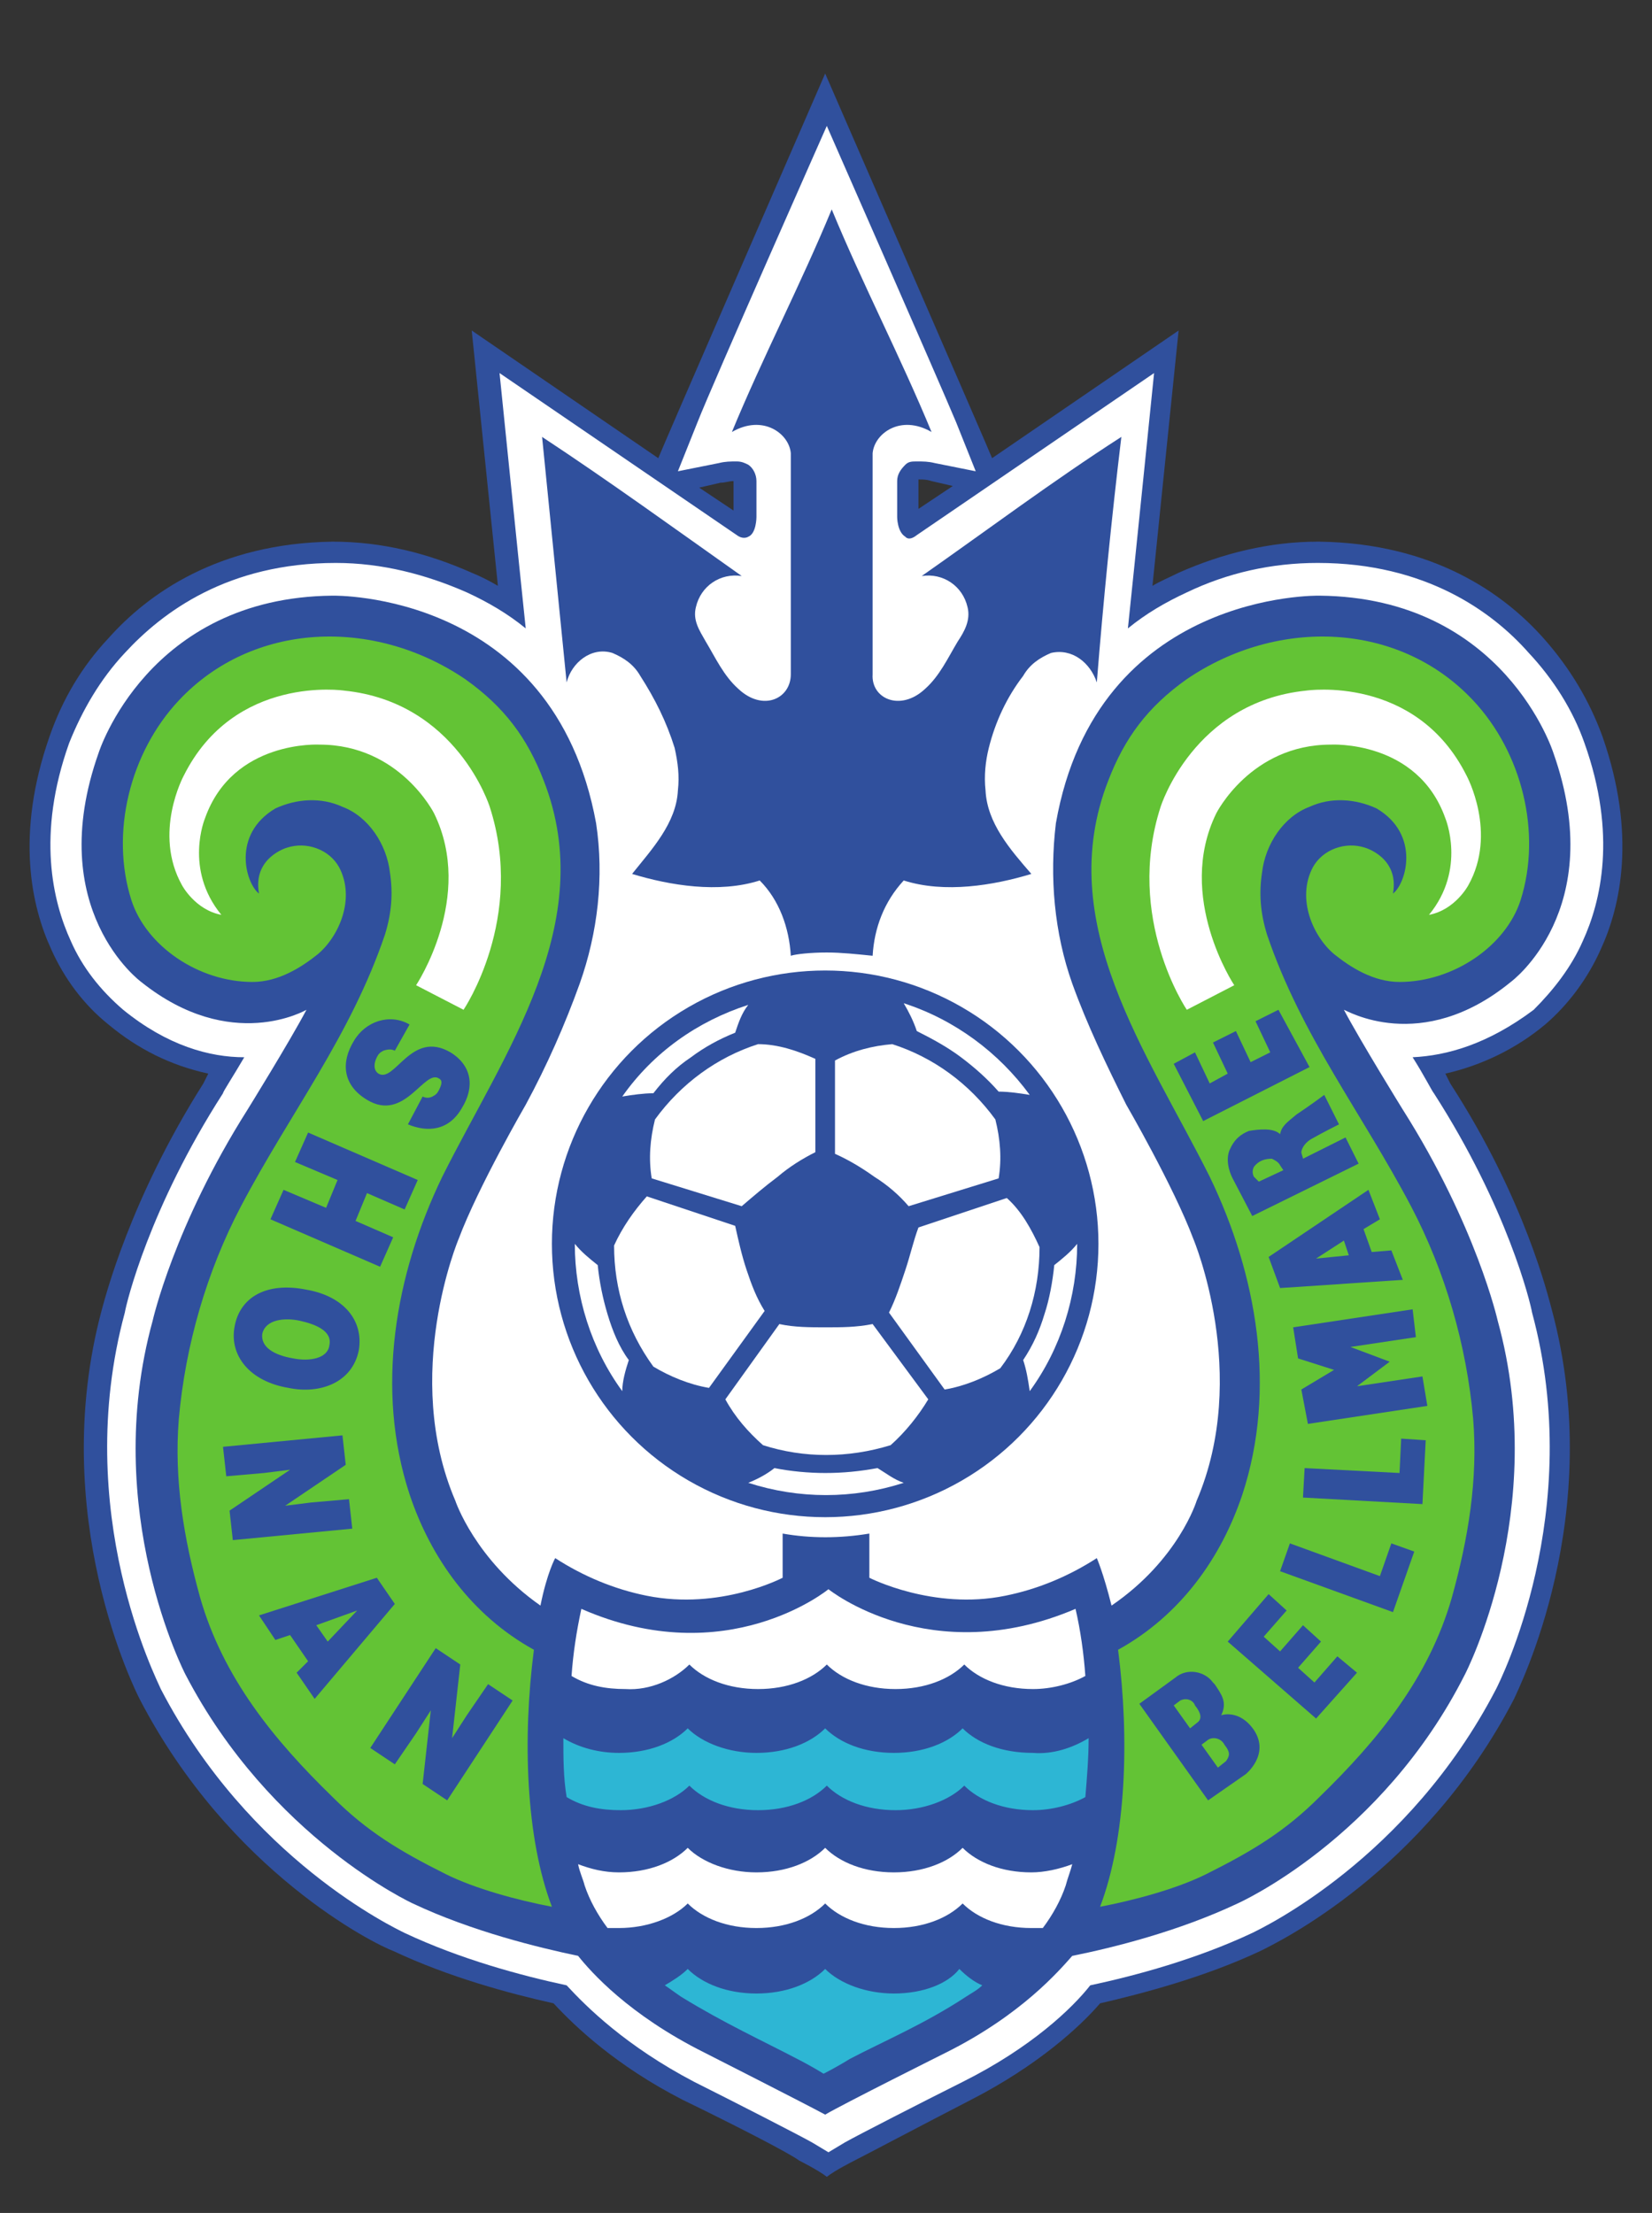 <?xml version="1.0" encoding="utf-8"?>
<!-- Generator: Adobe Illustrator 27.2.0, SVG Export Plug-In . SVG Version: 6.00 Build 0)  -->
<svg version="1.1" id="レイヤー_1" xmlns="http://www.w3.org/2000/svg" xmlns:xlink="http://www.w3.org/1999/xlink" x="0px"
	 y="0px" width="100.957px" height="135.2px" viewBox="0 0 100.957 135.2" style="enable-background:new 0 0 100.957 135.2;"
	 xml:space="preserve">
<rect x="0" y="0" width="100.957" height="135.2" fill="#333333" stroke="none"/>
<style type="text/css">
	.st0{fill:none;}
	.st1{fill:#30509D;}
	.st2{fill:#FFFFFF;}
	.st3{fill:#63C335;}
	.st4{fill:#2DB6D4;}
</style>
<g id="マーク等" transform="translate(0 -1559.508)">
	<g id="グループ_597">
		<g id="グループ_595">
			<g id="グループ_593">
				<g id="グループ_592">
					<path id="パス_2083" class="st0" d="M99.428,1618.2c1.4-2.9,2.5-7.8,0.2-14.3l0,0l0,0c-0.9-2.4-2.2-4.7-4-6.6
						c-2.4-2.7-6.7-5.9-13.3-6.4v-0.1h-1.8l0,0l0,0c-0.1,0-0.1,0-0.2,0h-1.5c0,0,0,0,0,0.1c-2.1,0.2-4.3,0.7-6.3,1.5l1.3-12.5
						l0.4-3.8l-3.1,2.1l-9.7,6.6c-2.2-5.1-8-18.4-9.4-21.6l-1.6-3.7l-1.6,3.7c-1.4,3.1-7.2,16.5-9.4,21.6l-9.7-6.6l-3.2-2.2l0.4,3.8
						l1.3,12.5c-2-0.8-4.1-1.3-6.2-1.5v-0.1h-1.7h-0.1h-1.7l0,0c-6.6,0.5-10.8,3.7-13.3,6.4c-1.7,1.9-3.1,4.1-4,6.5l0,0l0,0
						c-2.3,6.5-1.1,11.4,0.2,14.3c0.9,2.1,2.3,3.9,4.1,5.3c1.3,1.1,2.8,1.9,4.4,2.6c-4,6.8-5.4,12.3-5.5,13
						c-3.6,13.2,2.2,24.6,2.4,25c5.8,11.2,15.2,15.7,16.3,16.2c3.1,1.4,6.3,2.5,9.6,3.2c2.3,2.4,5.1,4.3,8,5.8
						c3.7,1.9,6.6,3.4,7,3.6c0.3,0.2,0.6,0.3,0.9,0.5l1.8,1.2l1.8-1.2c0.3-0.2,0.5-0.3,0.8-0.5c0.5-0.3,3.4-1.8,7-3.6
						c3-1.5,5.7-3.4,8.1-5.8c3.3-0.7,6.5-1.8,9.6-3.2c1-0.5,10.5-5,16.3-16.2c0.2-0.5,6-11.8,2.4-25.1c-0.1-0.6-1.5-6.1-5.5-12.9
						c1.6-0.6,3.1-1.5,4.5-2.6C97.128,1622.1,98.528,1620.3,99.428,1618.2z"/>
					<g id="グループ_591">
						<path id="パス_2084" class="st1" d="M44.028,1589c0.3,0,0.5-0.1,0.8-0.1v1.8l-2.1-1.4L44.028,1589z M97.828,1617.5
							c1.2-2.6,2.2-7,0.1-13l0,0c-0.8-2.2-2-4.2-3.6-6c-2.4-2.7-6.7-5.8-13.7-5.9l0,0h-0.1c-2.9,0-5.8,0.7-8.5,1.9
							c-0.6,0.3-1.1,0.5-1.6,0.8c0.5-4.9,1.6-15.6,1.6-15.6l-11.4,7.8c-0.1-0.3-10.2-23.5-10.2-23.5s-10.1,23.2-10.2,23.5l-11.4-7.8
							c0,0,1.1,10.7,1.6,15.6c-0.5-0.3-1.1-0.6-1.6-0.8c-2.7-1.2-5.5-1.9-8.5-1.9h0l0,0c-7,0.1-11.3,3.2-13.7,5.9
							c-1.6,1.7-2.8,3.7-3.6,6l0,0c-2.1,6-1.1,10.4,0.1,13c0.8,1.8,2,3.4,3.5,4.6c1.8,1.5,3.8,2.5,6.1,3l-0.3,0.6
							c-4.5,7.1-6,13.1-6.2,13.8c-3.4,12.6,2.1,23.4,2.3,23.8c5.5,10.6,14.4,15,15.5,15.4c3.4,1.6,7.1,2.6,9.8,3.2
							c1.3,1.4,3.8,3.8,7.9,5.9c3.1,1.5,6.6,3.3,7.1,3.7c0,0,1.2,0.6,1.7,1l0,0l0,0l0,0l0,0c0.5-0.4,1.7-1,1.7-1
							c0.6-0.3,4-2.1,7.1-3.7c4.1-2.1,6.7-4.5,7.9-5.9c2.6-0.6,6.4-1.6,9.8-3.2c1-0.5,10-4.8,15.5-15.4c0.2-0.5,5.7-11.2,2.3-23.8
							c-0.2-0.7-1.6-6.7-6.2-13.8l-0.3-0.6c2.2-0.5,4.3-1.5,6.1-3C95.828,1620.9,97.028,1619.3,97.828,1617.5z M58.228,1589.2
							l-2.1,1.4v-1.8c0.3,0,0.5,0,0.8,0.1L58.228,1589.2z"/>
						<path id="パス_2085" class="st2" d="M96.728,1617c1.1-2.4,2.1-6.5,0.1-12.1c-0.7-2-1.9-3.9-3.4-5.5
							c-2.2-2.5-6.3-5.5-12.9-5.5l0,0c-2.8,0-5.5,0.6-8,1.8c-1.3,0.6-2.5,1.3-3.6,2.2c0.4-3.8,1.6-15.6,1.6-15.6l-14.5,9.9
							c-0.5,0.4-0.7,0.1-0.7,0.1c-0.5-0.3-0.5-1.2-0.5-1.2v-2.2c0-0.4,0.2-0.7,0.5-1c0.2-0.2,0.4-0.2,0.7-0.2c0.4,0,0.7,0,1.1,0.1
							l2.5,0.5l-1.2-3c-1-2.4-7.9-18.1-7.9-18.1s-7,15.8-7.9,18.1l-1.2,3l2.5-0.5c0.4-0.1,0.7-0.1,1.1-0.1c0.3,0,0.5,0.1,0.7,0.2
							c0.3,0.2,0.5,0.6,0.5,1v2.2c0,0,0,1-0.5,1.2c0,0-0.3,0.2-0.7-0.1l-14.5-9.9c0,0,1.2,11.8,1.6,15.6c-1.1-0.9-2.3-1.6-3.6-2.2
							c-2.5-1.1-5.2-1.8-8-1.8l0,0c-6.6,0-10.6,3-12.9,5.5c-1.5,1.6-2.6,3.5-3.4,5.5c-2,5.6-1,9.7,0.1,12.1c0.7,1.6,1.8,3,3.2,4.2
							c2.7,2.2,5.3,2.9,7.4,2.9c-0.7,1.2-1.3,2.1-1.3,2.2c-4.5,7-5.9,12.8-6,13.4c-3.3,12.2,2,22.5,2.2,23
							c5.4,10.4,14.3,14.6,14.9,14.9c3.4,1.6,7.1,2.6,9.9,3.2c1.2,1.3,3.6,3.7,7.8,5.9c2.4,1.2,6.5,3.3,7.2,3.7l1,0.6l0,0l0,0l0,0
							l0,0l1-0.6c0.7-0.4,4.8-2.5,7.2-3.7c4.2-2.1,6.7-4.5,7.8-5.9c2.8-0.6,6.5-1.6,9.9-3.2c0.6-0.3,9.5-4.5,14.9-14.9
							c0.2-0.4,5.5-10.8,2.2-23c-0.1-0.6-1.5-6.4-6-13.4c-0.1-0.1-0.6-1.1-1.3-2.2c2.1-0.1,4.6-0.8,7.4-2.9
							C94.928,1620,96.028,1618.6,96.728,1617z"/>
						<g id="グループ_585">
							<circle id="楕円形_5" class="st1" cx="50.428" cy="1635.5" r="16.7"/>
							<g id="グループ_584">
								<g id="グループ_582">
									<path id="パス_2086" class="st2" d="M50.428,1649.5c-1,0-2.1-0.1-3.1-0.3c-0.5,0.4-1.1,0.7-1.6,0.9c3.1,1,6.4,1,9.5,0
										c-0.6-0.2-1.1-0.6-1.6-0.9C52.528,1649.4,51.528,1649.5,50.428,1649.5z"/>
									<path id="パス_2087" class="st2" d="M63.828,1639.8c-0.3,1-0.7,1.9-1.3,2.8c0.2,0.6,0.3,1.2,0.4,1.9
										c1.9-2.6,2.9-5.8,2.9-9c-0.4,0.5-0.9,0.9-1.4,1.3C64.328,1637.8,64.128,1638.9,63.828,1639.8z"/>
									<path id="パス_2088" class="st2" d="M58.728,1624.1c0.8,0.6,1.6,1.3,2.3,2.1c0.6,0,1.3,0.1,1.9,0.2
										c-1.9-2.6-4.6-4.6-7.7-5.6c0.3,0.5,0.6,1.1,0.8,1.7C57.028,1623,57.928,1623.5,58.728,1624.1z"/>
									<path id="パス_2089" class="st2" d="M42.228,1624.1c0.8-0.6,1.7-1.1,2.7-1.5c0.2-0.6,0.4-1.2,0.8-1.7
										c-3.1,1-5.8,2.9-7.7,5.6c0.6-0.1,1.3-0.2,1.9-0.2C40.628,1625.4,41.328,1624.7,42.228,1624.1z"/>
									<path id="パス_2090" class="st2" d="M37.128,1639.8c-0.3-1-0.5-2-0.6-3c-0.5-0.4-1-0.8-1.4-1.3c0,3.2,1,6.4,2.9,9
										c0-0.6,0.2-1.3,0.4-1.9C37.828,1641.8,37.428,1640.8,37.128,1639.8z"/>
								</g>
								<g id="グループ_583">
									<path id="パス_2091" class="st2" d="M50.428,1640.6c-0.9,0-1.9,0-2.8-0.2l-3.3,4.6c0.6,1.1,1.4,2,2.3,2.8
										c2.5,0.8,5.2,0.8,7.8,0c0.9-0.8,1.7-1.8,2.3-2.8l-3.4-4.6C52.328,1640.6,51.428,1640.6,50.428,1640.6z"/>
									<path id="パス_2092" class="st2" d="M55.328,1637.1c-0.3,0.9-0.6,1.8-1,2.6l3.4,4.7c1.2-0.2,2.4-0.7,3.4-1.3
										c1.6-2.1,2.4-4.7,2.4-7.4c-0.5-1.1-1.1-2.2-2-3l-5.4,1.8C55.828,1635.3,55.628,1636.2,55.328,1637.1z"/>
									<path id="パス_2093" class="st2" d="M53.428,1631.4c0.8,0.5,1.5,1.1,2.1,1.8l5.5-1.7c0.2-1.2,0.1-2.4-0.2-3.6
										c-1.6-2.2-3.8-3.8-6.3-4.6c-1.2,0.1-2.4,0.4-3.5,1v5.7C51.928,1630.4,52.728,1630.9,53.428,1631.4z"/>
									<path id="パス_2094" class="st2" d="M47.528,1631.4c0.7-0.6,1.5-1.1,2.3-1.5v-5.7c-1.1-0.5-2.3-0.9-3.5-0.9
										c-2.5,0.8-4.7,2.4-6.3,4.6c-0.3,1.2-0.4,2.4-0.2,3.6l5.5,1.7C46.028,1632.6,46.728,1632,47.528,1631.4z"/>
									<path id="パス_2095" class="st2" d="M45.628,1637.1c-0.3-0.9-0.5-1.8-0.7-2.7l-5.4-1.8c-0.8,0.9-1.5,1.9-2,3
										c0,2.7,0.8,5.2,2.4,7.4c1,0.6,2.2,1.1,3.4,1.3l3.4-4.7C46.228,1638.8,45.928,1638,45.628,1637.1z"/>
								</g>
							</g>
						</g>
						<path id="パス_2096" class="st1" d="M50.528,1617.7c0.9,0,1.8,0.1,2.8,0.2c0.1-1.7,0.7-3.3,1.9-4.6
							c2.5,0.8,5.5,0.3,7.8-0.4c-1.3-1.5-2.7-3.1-2.8-5.1c-0.1-0.9,0-1.8,0.2-2.6c0.4-1.6,1.1-3.1,2.1-4.4c0.4-0.7,1-1.1,1.7-1.4
							c1.3-0.3,2.4,0.6,2.8,1.8c0.4-5,0.9-10,1.5-15c-4.2,2.7-8.2,5.7-12.2,8.5c1.3-0.2,2.5,0.6,2.8,1.9c0.2,0.8-0.2,1.5-0.6,2.1
							c-0.6,1-1.1,2.1-2,2.9c-1.5,1.4-3.3,0.6-3.2-0.9v-13.5c0.1-1.2,1.7-2.4,3.6-1.3c-1.9-4.6-4.2-9-6.1-13.6
							c-1.9,4.6-4.2,9-6.1,13.6c1.9-1.1,3.5,0.1,3.6,1.3v13.5c0,1.5-1.7,2.3-3.2,0.9c-0.9-0.8-1.4-1.9-2-2.9
							c-0.4-0.7-0.8-1.3-0.6-2.1c0.3-1.3,1.5-2.1,2.8-1.9c-4.1-2.9-8.1-5.8-12.2-8.5c0.5,5,1,10,1.5,15c0.3-1.2,1.5-2.2,2.8-1.8
							c0.7,0.3,1.3,0.7,1.7,1.4c0.9,1.4,1.6,2.8,2.1,4.4c0.2,0.9,0.3,1.7,0.2,2.6c-0.1,2-1.6,3.6-2.8,5.1c2.3,0.7,5.3,1.2,7.8,0.4
							c1.2,1.2,1.8,2.9,1.9,4.6C48.628,1617.8,49.528,1617.7,50.528,1617.7L50.528,1617.7z"/>
						<g id="グループ_590">
							<g id="グループ_588">
								<path id="パス_2097" class="st1" d="M92.328,1619.5c0,0,6-4.4,2.6-14c0,0-3-9.5-14.3-9.6c0,0-13.6-0.3-16.1,13.9
									c-0.4,3.3-0.1,6.7,1,9.8c0.9,2.5,2.1,5,3.3,7.4c0,0,2.9,5,4.1,8.2c0,0,3.5,8.3,0.2,16c0,0-1.1,3.6-5.2,6.4
									c-0.5-2-0.9-2.9-0.9-2.9c-1.7,1.1-3.6,1.9-5.6,2.3c-4.4,0.9-8.3-1.1-8.3-1.1v-2.7c-1.8,0.3-3.6,0.3-5.3,0v2.7
									c0,0-3.8,2-8.3,1.1c-2-0.4-3.9-1.2-5.6-2.3c0,0-0.5,0.9-0.9,2.9c-4-2.8-5.2-6.4-5.2-6.4c-3.3-7.7,0.2-16,0.2-16
									c1.2-3.2,4.1-8.2,4.1-8.2c1.3-2.4,2.4-4.9,3.3-7.4c1.1-3.1,1.5-6.5,1-9.8c-2.6-14.2-16.1-13.9-16.1-13.9
									c-11.3,0.1-14.3,9.6-14.3,9.6c-3.4,9.6,2.6,14,2.6,14c5.5,4.4,10.1,1.7,10.1,1.7c-1,1.9-3.6,6.1-3.6,6.1
									c-4.5,7.1-5.8,12.9-5.8,12.9c-3.2,11.6,2,21.6,2,21.6c5.2,10,13.9,14,13.9,14c3.6,1.7,7.7,2.7,10.1,3.2
									c0.8,1,3.1,3.6,7.7,5.9c0,0,6.3,3.2,7.4,3.8c1-0.6,7.4-3.8,7.4-3.8c4.6-2.3,6.9-5,7.7-5.9c2.5-0.5,6.5-1.5,10.1-3.2
									c0,0,8.8-3.9,13.9-14c0,0,5.2-10,2-21.6c0,0-1.3-5.8-5.8-12.9c0,0-2.6-4.2-3.6-6.1
									C82.228,1621.2,86.828,1624,92.328,1619.5z"/>
								<g id="グループ_586">
									<path id="パス_2098" class="st3" d="M84.128,1608.9c-1.3-0.6-2.8-0.7-4.1-0.1c-1.6,0.6-2.7,2.3-2.9,4
										c-0.2,1.3-0.1,2.5,0.3,3.8c2.1,6.2,5.8,10.9,8.8,16.6c2.1,4,3.4,8.5,3.8,13c0.3,3.7-0.3,7.3-1.3,10.9
										c-1.4,4.9-4.5,8.7-8.1,12.2c-2.1,2.1-4.1,3.3-6.9,4.7c-1.8,0.9-4.4,1.6-6.5,2c1.6-4.2,1.8-10.3,1.1-15.7
										c3.8-2.1,6.3-5.6,7.6-9.5c2.1-6.4,0.9-13.4-2-19.4c-3.8-7.6-9.6-15.5-6.2-24.2c1-2.6,2.4-4.5,4.8-6.2
										c5.6-3.8,13-3.5,17.5,1.3c3,3.2,4.2,8.1,2.9,12.2c-0.9,2.8-4.1,5-7.4,5c-1.6,0-3-0.9-4-1.7c-1.3-1.1-2.3-3.4-1.3-5.3
										c0.6-1.1,2-1.6,3.2-1.2c0,0,2.1,0.6,1.7,2.8C85.928,1613.5,86.828,1610.5,84.128,1608.9z"/>
									<path id="パス_2099" class="st2" d="M72.528,1621.2c0,0-3.8-5.6-1.6-12.4c0,0,2-6.4,8.9-7.1c0,0,6.7-1,9.8,5.2
										c0,0,1.9,3.5,0.1,6.7c0,0-0.8,1.5-2.4,1.8c2.3-2.8,1-5.9,1-5.9c-1.7-4.8-7-4.5-7-4.5c-4.9,0-7,4.2-7,4.2
										c-2.5,5.1,1.1,10.5,1.1,10.5L72.528,1621.2z"/>
								</g>
								<g id="グループ_587">
									<path id="パス_2100" class="st3" d="M16.828,1608.9c1.3-0.6,2.8-0.7,4.1-0.1c1.6,0.6,2.7,2.3,2.9,4
										c0.2,1.3,0.1,2.5-0.3,3.8c-2.1,6.2-5.8,10.9-8.8,16.6c-2.1,4-3.4,8.5-3.8,13c-0.3,3.7,0.3,7.3,1.3,10.9
										c1.4,4.9,4.5,8.7,8.1,12.2c2.1,2.1,4.1,3.3,6.9,4.7c1.8,0.9,4.4,1.6,6.5,2c-1.6-4.2-1.8-10.3-1.1-15.7
										c-3.8-2.1-6.3-5.6-7.6-9.5c-2.1-6.4-0.9-13.4,2-19.4c3.8-7.6,9.6-15.5,6.2-24.2c-1-2.6-2.4-4.5-4.8-6.2
										c-5.6-3.8-13-3.5-17.5,1.3c-3,3.2-4.2,8.1-2.9,12.2c0.9,2.8,4.1,5,7.4,5c1.6,0,3-0.9,4-1.7c1.3-1.1,2.3-3.4,1.3-5.3
										c-0.6-1.1-2-1.6-3.2-1.2c0,0-2.1,0.6-1.7,2.8C15.028,1613.5,14.128,1610.5,16.828,1608.9z"/>
									<path id="パス_2101" class="st2" d="M28.328,1621.2c0,0,3.8-5.6,1.6-12.4c0,0-2-6.4-8.9-7.1c0,0-6.7-1-9.8,5.2
										c0,0-1.9,3.5-0.1,6.7c0,0,0.8,1.5,2.4,1.8c-2.3-2.8-1-5.9-1-5.9c1.7-4.8,7-4.5,7-4.5c4.9,0,7,4.2,7,4.2
										c2.5,5.1-1.1,10.5-1.1,10.5L28.328,1621.2z"/>
								</g>
							</g>
							<g id="グループ_589">
								<path id="パス_2102" class="st2" d="M58.828,1672.4c-0.9,0.9-2.4,1.5-4.2,1.5s-3.3-0.6-4.2-1.5c-0.9,0.9-2.4,1.5-4.2,1.5
									c-1.7,0-3.3-0.6-4.2-1.5c-0.9,0.9-2.4,1.5-4.2,1.5c-0.9,0-1.7-0.2-2.5-0.5c0.1,0.5,0.3,0.9,0.4,1.3c0.3,0.9,0.8,1.8,1.4,2.6
									c0.2,0,0.5,0,0.7,0c1.7,0,3.3-0.6,4.2-1.5c0.9,0.9,2.4,1.5,4.2,1.5s3.3-0.6,4.2-1.5c0.9,0.9,2.4,1.5,4.2,1.5
									s3.3-0.6,4.2-1.5c0.9,0.9,2.4,1.5,4.2,1.5c0.3,0,0.5,0,0.7,0c0.6-0.8,1.1-1.7,1.4-2.6c0.1-0.4,0.3-0.9,0.4-1.3
									c-0.8,0.3-1.7,0.5-2.5,0.5C61.228,1673.9,59.728,1673.3,58.828,1672.4z"/>
								<path id="パス_2103" class="st4" d="M58.828,1665.1c-0.9,0.9-2.4,1.5-4.2,1.5s-3.3-0.6-4.2-1.5c-0.9,0.9-2.4,1.5-4.2,1.5
									c-1.7,0-3.3-0.6-4.2-1.5c-0.9,0.9-2.4,1.5-4.2,1.5c-1.2,0-2.4-0.3-3.4-0.9c0,1.2,0,2.4,0.2,3.6c1,0.6,2.1,0.8,3.3,0.8
									c1.7,0,3.3-0.6,4.2-1.5c0.9,0.9,2.4,1.5,4.2,1.5s3.3-0.6,4.2-1.5c0.9,0.9,2.4,1.5,4.2,1.5c1.7,0,3.3-0.6,4.2-1.5
									c0.9,0.9,2.4,1.5,4.2,1.5c1.1,0,2.3-0.3,3.2-0.8c0.1-1.2,0.2-2.4,0.2-3.6c-1,0.6-2.2,1-3.4,0.9
									C61.228,1666.6,59.728,1666,58.828,1665.1z"/>
								<path id="パス_2104" class="st4" d="M54.628,1681.3c-1.7,0-3.3-0.6-4.2-1.5c-0.9,0.9-2.4,1.5-4.2,1.5s-3.3-0.6-4.2-1.5
									c-0.4,0.4-0.9,0.7-1.4,1c0.3,0.2,0.7,0.5,1,0.7c2.6,1.6,5,2.7,7.1,3.8c0,0,0.8,0.4,1.6,0.9c0.8-0.4,1.6-0.9,1.6-0.9
									c2.1-1.1,4.5-2.1,7.1-3.8c0.3-0.2,0.7-0.4,1-0.7c-0.5-0.2-1-0.6-1.4-1C57.928,1680.7,56.428,1681.3,54.628,1681.3z"/>
								<path id="パス_2105" class="st2" d="M42.128,1661.2c0.9,0.9,2.4,1.5,4.2,1.5s3.3-0.6,4.2-1.5c0.9,0.9,2.4,1.5,4.2,1.5
									s3.3-0.6,4.2-1.5c0.9,0.9,2.4,1.5,4.2,1.5c1.1,0,2.3-0.3,3.2-0.8c-0.1-1.4-0.3-2.8-0.6-4.1c-8.9,3.8-15.1-1.2-15.1-1.2
									s-6.2,5.1-15.1,1.2c-0.3,1.4-0.5,2.7-0.6,4.1c1,0.6,2.1,0.8,3.3,0.8C39.728,1662.8,41.228,1662.1,42.128,1661.2z"/>
							</g>
						</g>
					</g>
				</g>
			</g>
			<g id="グループ_594">
				<path id="パス_2106" class="st1" d="M25.828,1626.5c0.2,0.1,0.4,0.1,0.6,0s0.3-0.2,0.4-0.4c0.2-0.4,0.2-0.6,0-0.7
					c-0.9-0.6-2.1,2.7-4.4,1.3c-1.5-0.9-1.6-2.3-0.8-3.6c0.7-1.2,2.2-1.7,3.4-1l0,0l-0.9,1.6c-0.2-0.1-0.4-0.1-0.7,0
					c-0.2,0.1-0.3,0.2-0.4,0.4c-0.2,0.4-0.2,0.8,0.1,1c1,0.6,2-2.7,4.4-1.3c1.3,0.8,1.5,2.1,0.7,3.4c-0.8,1.4-2.1,1.5-3.3,1
					L25.828,1626.5z"/>
				<path id="パス_2107" class="st1" d="M18.828,1628.7l6.7,2.9l-0.8,1.8l-2.3-1l-0.7,1.7l2.3,1l-0.8,1.8l-6.7-2.9l0.8-1.8
					l2.6,1.1l0.7-1.7l-2.6-1.1L18.828,1628.7z"/>
				<path id="パス_2108" class="st1" d="M17.628,1644.3c-2.4-0.4-3.6-2-3.3-3.7c0.3-1.8,1.9-2.8,4.4-2.3c2.3,0.4,3.5,1.9,3.2,3.7
					C21.528,1644,19.528,1644.7,17.628,1644.3z M18.328,1640.2c-0.9-0.2-2.1-0.1-2.3,0.8c-0.1,0.8,0.7,1.3,1.9,1.5
					c1,0.2,2.1,0,2.2-0.8C20.328,1640.8,19.228,1640.4,18.328,1640.2L18.328,1640.2z"/>
				<path id="パス_2109" class="st1" d="M17.428,1651.5l1.6-0.2l2.3-0.2l0.2,1.8l-7.3,0.7l-0.2-1.8l3.7-2.5l-1.6,0.2l-2.3,0.2
					l-0.2-1.8l7.3-0.7l0.2,1.8L17.428,1651.5z"/>
				<path id="パス_2110" class="st1" d="M15.828,1658.2l7.2-2.3l1.1,1.6l-4.9,5.8l-1.1-1.6l0.7-0.7l-1.1-1.6l-0.9,0.3
					L15.828,1658.2z M21.828,1657.9l-2.5,0.9l0.7,1L21.828,1657.9z"/>
				<path id="パス_2111" class="st1" d="M27.628,1665.7l0.9-1.4l1.3-1.9l1.5,1l-4,6.1l-1.5-1l0.5-4.5l-0.9,1.4l-1.3,1.9l-1.5-1
					l4-6.1l1.5,1L27.628,1665.7z"/>
			</g>
		</g>
		<g id="グループ_596">
			<path id="パス_2112" class="st1" d="M78.128,1621.2l-1.4,0.7l0.9,1.9l-1.2,0.6l-0.9-1.9l-1.4,0.7l0.9,1.9l-1.1,0.6l-0.9-1.9
				l-1.3,0.7l1.8,3.5l6.5-3.3L78.128,1621.2z"/>
			<path id="パス_2113" class="st1" d="M87.128,1647.5l-1.5-0.1l-0.1,2.1l-5.8-0.3l-0.1,1.8l7.3,0.4L87.128,1647.5z"/>
			<path id="パス_2114" class="st1" d="M86.428,1654.3l-1.4-0.5l-0.7,2l-5.5-2l-0.6,1.7l6.9,2.5L86.428,1654.3z"/>
			<path id="パス_2115" class="st1" d="M77.528,1636.3l6.1-4.1l0.7,1.8l-1,0.6l0.5,1.4l1.2-0.1l0.7,1.8l-7.5,0.5L77.528,1636.3z
				 M80.428,1636.4l2-0.2l-0.3-0.9L80.428,1636.4z"/>
			<path id="パス_2116" class="st1" d="M76.928,1631.7l1.5-0.7l-0.2-0.3c-0.1-0.2-0.3-0.3-0.5-0.4c-0.4,0-0.8,0.1-1.1,0.5
				c-0.1,0.2-0.1,0.4,0,0.6L76.928,1631.7z M78.228,1628.8c0.1-0.5,0.4-0.7,1-1.2c0.9-0.6,1.7-1.2,1.7-1.2l0.9,1.8
				c0,0-1,0.5-1.7,0.9c-0.5,0.3-0.6,0.7-0.6,0.8c0,0.1,0.1,0.3,0.1,0.4l2.6-1.3l0.8,1.6l-6.5,3.2l-1.2-2.3c0,0-0.5-0.9-0.2-1.7
				c0.3-0.7,0.7-1,1.2-1.2C76.928,1628.5,77.828,1628.4,78.228,1628.8L78.228,1628.8z"/>
			<path id="パス_2117" class="st1" d="M82.928,1661.7l-1.2-1l-1.4,1.6l-1-0.9l1.4-1.6l-1.1-1l-1.4,1.6l-1-0.9l1.4-1.6l-1.1-1
				l-2.5,2.9l5.4,4.7L82.928,1661.7z"/>
			<path id="パス_2118" class="st1" d="M69.628,1663.6l2.2-1.6c0.7-0.6,1.8-0.4,2.3,0.3c0,0,0,0,0.1,0.1c0.4,0.6,0.8,1.1,0.4,1.9
				c0,0,1.1-0.4,2,0.9c1,1.5-0.5,2.7-0.5,2.7l-2.3,1.6L69.628,1663.6z M72.128,1663.4l-0.4,0.3l1,1.4l0.5-0.4
				c0.2-0.2,0.2-0.5-0.2-1C72.928,1663.4,72.528,1663.2,72.128,1663.4L72.128,1663.4z M73.828,1665.8l-0.4,0.3l1,1.4l0.5-0.4
				c0.2-0.3,0.3-0.5-0.1-1C74.628,1665.7,74.128,1665.6,73.828,1665.8L73.828,1665.8z"/>
			<path id="パス_2119" class="st1" d="M79.528,1644.4l2-1.2l-2.2-0.7l-0.3-1.9l7.3-1.1l0.2,1.7l-4,0.6l2.4,0.9l-2,1.5l4-0.6
				l0.3,1.8l-7.3,1.1L79.528,1644.4z"/>
		</g>
	</g>
</g>
<line class="st0" x1="75.628" y1="60.3" x2="76.728" y2="62.4"/>
</svg>

